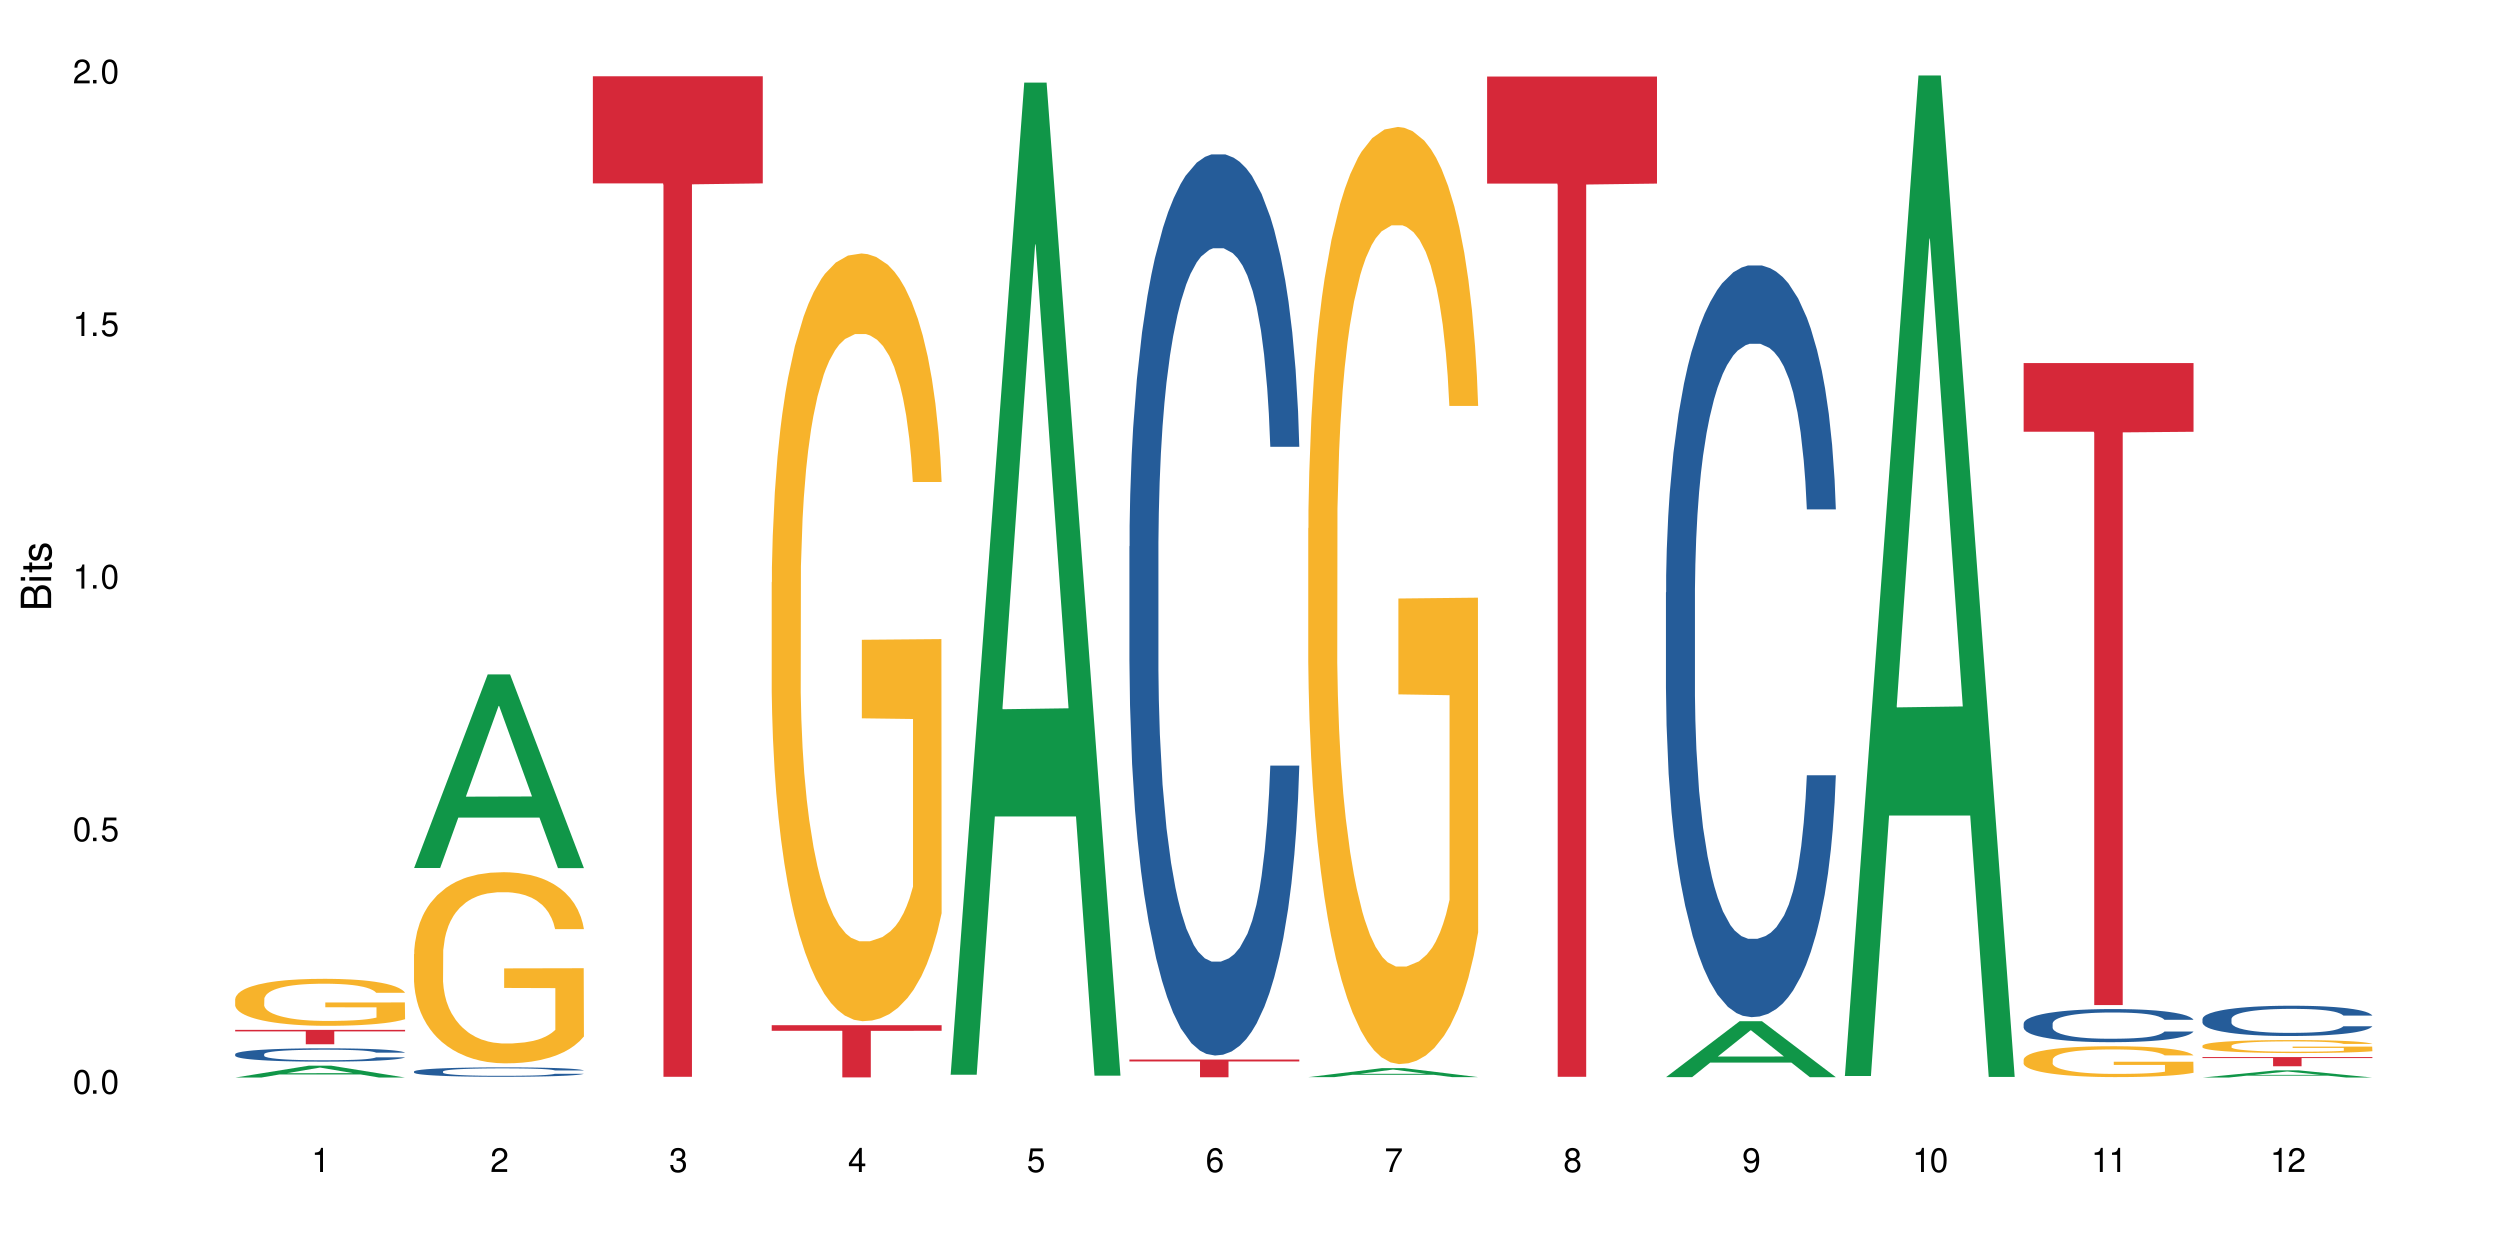 <?xml version="1.0" encoding="UTF-8"?>
<svg xmlns="http://www.w3.org/2000/svg" xmlns:xlink="http://www.w3.org/1999/xlink" width="720" height="360" viewBox="0 0 720 360">
<defs>
<g>
<g id="glyph-0-0">
</g>
<g id="glyph-0-1">
<path d="M 2.641 -6.938 C 2 -6.938 1.422 -6.656 1.078 -6.172 C 0.641 -5.562 0.406 -4.641 0.406 -3.359 C 0.406 -1.016 1.188 0.219 2.641 0.219 C 4.078 0.219 4.859 -1.016 4.859 -3.297 C 4.859 -4.641 4.656 -5.547 4.203 -6.172 C 3.844 -6.656 3.281 -6.938 2.641 -6.938 Z M 2.641 -6.188 C 3.547 -6.188 4 -5.25 4 -3.375 C 4 -1.406 3.562 -0.484 2.625 -0.484 C 1.734 -0.484 1.281 -1.438 1.281 -3.344 C 1.281 -5.25 1.734 -6.188 2.641 -6.188 Z M 2.641 -6.188 "/>
</g>
<g id="glyph-0-2">
<path d="M 1.828 -1 L 0.828 -1 L 0.828 0 L 1.828 0 Z M 1.828 -1 "/>
</g>
<g id="glyph-0-3">
<path d="M 4.562 -6.797 L 1.062 -6.797 L 0.547 -3.094 L 1.328 -3.094 C 1.719 -3.562 2.047 -3.734 2.578 -3.734 C 3.484 -3.734 4.062 -3.109 4.062 -2.094 C 4.062 -1.125 3.484 -0.531 2.578 -0.531 C 1.828 -0.531 1.375 -0.906 1.188 -1.672 L 0.328 -1.672 C 0.453 -1.109 0.547 -0.844 0.75 -0.594 C 1.125 -0.078 1.828 0.219 2.594 0.219 C 3.969 0.219 4.922 -0.781 4.922 -2.219 C 4.922 -3.562 4.031 -4.484 2.719 -4.484 C 2.25 -4.484 1.859 -4.359 1.469 -4.062 L 1.734 -5.969 L 4.562 -5.969 Z M 4.562 -6.797 "/>
</g>
<g id="glyph-0-4">
<path d="M 2.484 -4.938 L 2.484 0 L 3.328 0 L 3.328 -6.938 L 2.766 -6.938 C 2.469 -5.875 2.281 -5.734 0.984 -5.562 L 0.984 -4.938 Z M 2.484 -4.938 "/>
</g>
<g id="glyph-0-5">
<path d="M 4.859 -0.828 L 1.281 -0.828 C 1.359 -1.406 1.672 -1.781 2.5 -2.281 L 3.469 -2.828 C 4.406 -3.344 4.906 -4.062 4.906 -4.906 C 4.906 -5.484 4.672 -6.031 4.266 -6.406 C 3.859 -6.766 3.375 -6.938 2.719 -6.938 C 1.859 -6.938 1.219 -6.625 0.844 -6.031 C 0.609 -5.672 0.5 -5.234 0.484 -4.531 L 1.328 -4.531 C 1.359 -5.016 1.406 -5.281 1.531 -5.516 C 1.75 -5.938 2.188 -6.203 2.703 -6.203 C 3.469 -6.203 4.031 -5.641 4.031 -4.891 C 4.031 -4.344 3.719 -3.859 3.125 -3.516 L 2.234 -3 C 0.812 -2.172 0.406 -1.531 0.328 -0.016 L 4.859 -0.016 Z M 4.859 -0.828 "/>
</g>
<g id="glyph-0-6">
<path d="M 2.125 -3.188 L 2.578 -3.188 C 3.5 -3.188 3.984 -2.766 3.984 -1.922 C 3.984 -1.062 3.469 -0.531 2.594 -0.531 C 1.656 -0.531 1.203 -1 1.156 -2.016 L 0.312 -2.016 C 0.344 -1.453 0.438 -1.094 0.609 -0.781 C 0.953 -0.109 1.625 0.219 2.547 0.219 C 3.953 0.219 4.859 -0.625 4.859 -1.938 C 4.859 -2.828 4.516 -3.297 3.703 -3.594 C 4.344 -3.844 4.656 -4.328 4.656 -5.031 C 4.656 -6.219 3.875 -6.938 2.578 -6.938 C 1.203 -6.938 0.484 -6.172 0.453 -4.703 L 1.297 -4.703 C 1.312 -5.125 1.344 -5.359 1.453 -5.578 C 1.641 -5.969 2.062 -6.203 2.594 -6.203 C 3.344 -6.203 3.797 -5.75 3.797 -5 C 3.797 -4.516 3.609 -4.219 3.25 -4.047 C 3.016 -3.953 2.703 -3.922 2.125 -3.906 Z M 2.125 -3.188 "/>
</g>
<g id="glyph-0-7">
<path d="M 3.141 -1.672 L 3.141 0 L 3.984 0 L 3.984 -1.672 L 4.984 -1.672 L 4.984 -2.438 L 3.984 -2.438 L 3.984 -6.938 L 3.359 -6.938 L 0.266 -2.578 L 0.266 -1.672 Z M 3.141 -2.438 L 1 -2.438 L 3.141 -5.5 Z M 3.141 -2.438 "/>
</g>
<g id="glyph-0-8">
<path d="M 4.781 -5.125 C 4.609 -6.266 3.891 -6.938 2.844 -6.938 C 2.094 -6.938 1.422 -6.578 1.031 -5.953 C 0.594 -5.266 0.406 -4.422 0.406 -3.172 C 0.406 -2 0.578 -1.25 0.984 -0.641 C 1.359 -0.078 1.953 0.219 2.703 0.219 C 3.984 0.219 4.922 -0.75 4.922 -2.094 C 4.922 -3.375 4.062 -4.281 2.844 -4.281 C 2.172 -4.281 1.641 -4.031 1.281 -3.516 C 1.281 -5.234 1.828 -6.188 2.797 -6.188 C 3.391 -6.188 3.797 -5.797 3.938 -5.125 Z M 2.734 -3.531 C 3.547 -3.531 4.062 -2.953 4.062 -2.031 C 4.062 -1.156 3.484 -0.531 2.703 -0.531 C 1.922 -0.531 1.328 -1.188 1.328 -2.078 C 1.328 -2.938 1.906 -3.531 2.734 -3.531 Z M 2.734 -3.531 "/>
</g>
<g id="glyph-0-9">
<path d="M 4.984 -6.797 L 0.438 -6.797 L 0.438 -5.969 L 4.109 -5.969 C 2.5 -3.656 1.828 -2.234 1.328 0 L 2.219 0 C 2.594 -2.172 3.453 -4.047 4.984 -6.094 Z M 4.984 -6.797 "/>
</g>
<g id="glyph-0-10">
<path d="M 3.75 -3.656 C 4.469 -4.094 4.688 -4.438 4.688 -5.078 C 4.688 -6.172 3.844 -6.938 2.641 -6.938 C 1.438 -6.938 0.594 -6.172 0.594 -5.094 C 0.594 -4.438 0.812 -4.094 1.516 -3.656 C 0.734 -3.266 0.359 -2.703 0.359 -1.922 C 0.359 -0.656 1.281 0.219 2.641 0.219 C 3.984 0.219 4.922 -0.656 4.922 -1.922 C 4.922 -2.703 4.531 -3.266 3.75 -3.656 Z M 2.641 -6.188 C 3.359 -6.188 3.812 -5.75 3.812 -5.062 C 3.812 -4.406 3.344 -3.984 2.641 -3.984 C 1.922 -3.984 1.453 -4.406 1.453 -5.078 C 1.453 -5.75 1.922 -6.188 2.641 -6.188 Z M 2.641 -3.266 C 3.484 -3.266 4.062 -2.719 4.062 -1.906 C 4.062 -1.078 3.484 -0.531 2.625 -0.531 C 1.797 -0.531 1.219 -1.094 1.219 -1.906 C 1.219 -2.719 1.781 -3.266 2.641 -3.266 Z M 2.641 -3.266 "/>
</g>
<g id="glyph-0-11">
<path d="M 0.516 -1.578 C 0.672 -0.453 1.406 0.219 2.438 0.219 C 3.188 0.219 3.859 -0.141 4.266 -0.766 C 4.688 -1.453 4.891 -2.297 4.891 -3.547 C 4.891 -4.719 4.703 -5.453 4.312 -6.078 C 3.938 -6.641 3.344 -6.938 2.594 -6.938 C 1.297 -6.938 0.359 -5.969 0.359 -4.625 C 0.359 -3.344 1.234 -2.453 2.453 -2.453 C 3.094 -2.453 3.578 -2.672 4.016 -3.203 C 4 -1.484 3.469 -0.531 2.5 -0.531 C 1.906 -0.531 1.484 -0.906 1.359 -1.578 Z M 2.578 -6.203 C 3.375 -6.203 3.969 -5.531 3.969 -4.641 C 3.969 -3.797 3.391 -3.188 2.547 -3.188 C 1.734 -3.188 1.234 -3.766 1.234 -4.688 C 1.234 -5.562 1.797 -6.203 2.578 -6.203 Z M 2.578 -6.203 "/>
</g>
<g id="glyph-1-0">
</g>
<g id="glyph-1-1">
<path d="M 0 -0.953 L 0 -4.891 C 0 -5.719 -0.234 -6.344 -0.734 -6.797 C -1.188 -7.234 -1.812 -7.469 -2.5 -7.469 C -3.547 -7.469 -4.188 -7 -4.625 -5.875 C -4.984 -6.688 -5.625 -7.094 -6.531 -7.094 C -7.172 -7.094 -7.734 -6.859 -8.141 -6.391 C -8.562 -5.922 -8.75 -5.344 -8.75 -4.5 L -8.75 -0.953 Z M -4.984 -2.062 L -7.766 -2.062 L -7.766 -4.219 C -7.766 -4.844 -7.688 -5.203 -7.453 -5.5 C -7.219 -5.812 -6.859 -5.969 -6.375 -5.969 C -5.891 -5.969 -5.531 -5.812 -5.297 -5.5 C -5.062 -5.203 -4.984 -4.844 -4.984 -4.219 Z M -0.984 -2.062 L -4 -2.062 L -4 -4.781 C -4 -5.766 -3.438 -6.359 -2.484 -6.359 C -1.547 -6.359 -0.984 -5.766 -0.984 -4.781 Z M -0.984 -2.062 "/>
</g>
<g id="glyph-1-2">
<path d="M -6.281 -1.797 L -6.281 -0.797 L 0 -0.797 L 0 -1.797 Z M -8.75 -1.797 L -8.75 -0.797 L -7.484 -0.797 L -7.484 -1.797 Z M -8.75 -1.797 "/>
</g>
<g id="glyph-1-3">
<path d="M -6.281 -3.047 L -6.281 -2.016 L -8.016 -2.016 L -8.016 -1.016 L -6.281 -1.016 L -6.281 -0.172 L -5.469 -0.172 L -5.469 -1.016 L -0.719 -1.016 C -0.078 -1.016 0.281 -1.453 0.281 -2.234 C 0.281 -2.5 0.25 -2.719 0.188 -3.047 L -0.641 -3.047 C -0.609 -2.906 -0.594 -2.766 -0.594 -2.562 C -0.594 -2.141 -0.719 -2.016 -1.156 -2.016 L -5.469 -2.016 L -5.469 -3.047 Z M -6.281 -3.047 "/>
</g>
<g id="glyph-1-4">
<path d="M -4.531 -5.25 C -5.766 -5.25 -6.469 -4.422 -6.469 -2.969 C -6.469 -1.516 -5.719 -0.562 -4.547 -0.562 C -3.562 -0.562 -3.094 -1.062 -2.734 -2.562 L -2.516 -3.484 C -2.344 -4.188 -2.094 -4.469 -1.641 -4.469 C -1.047 -4.469 -0.641 -3.875 -0.641 -3 C -0.641 -2.453 -0.797 -2 -1.062 -1.75 C -1.25 -1.594 -1.422 -1.531 -1.875 -1.469 L -1.875 -0.406 C -0.422 -0.453 0.281 -1.266 0.281 -2.922 C 0.281 -4.5 -0.5 -5.516 -1.719 -5.516 C -2.656 -5.516 -3.172 -4.984 -3.469 -3.734 L -3.703 -2.766 C -3.891 -1.953 -4.156 -1.609 -4.594 -1.609 C -5.188 -1.609 -5.547 -2.125 -5.547 -2.938 C -5.547 -3.75 -5.203 -4.172 -4.531 -4.203 Z M -4.531 -5.25 "/>
</g>
</g>
</defs>
<rect x="-72" y="-36" width="864" height="432" fill="rgb(100%, 100%, 100%)" fill-opacity="1"/>
<path fill-rule="nonzero" fill="rgb(6.275%, 58.824%, 28.235%)" fill-opacity="1" d="M 67.73 310.336 L 67.785 310.332 L 88.957 306.914 L 95.387 306.914 L 116.664 310.336 L 109.188 310.336 L 103.855 309.445 L 80.488 309.445 L 75.258 310.336 L 67.73 310.336 L 82.734 309.074 L 101.711 309.07 L 92.25 307.473 L 92.145 307.469 L 92.039 307.48 L 82.684 309.07 L 82.734 309.074 Z M 67.73 310.336 "/>
<path fill-rule="nonzero" fill="rgb(14.51%, 36.078%, 60%)" fill-opacity="1" d="M 67.73 303.586 L 67.789 303.582 L 67.789 303.496 L 67.969 303.363 L 68.387 303.195 L 68.805 303.078 L 69.879 302.871 L 71.371 302.672 L 72.922 302.516 L 74.055 302.426 L 75.07 302.355 L 77.398 302.227 L 78.891 302.156 L 80.5 302.098 L 82.469 302.039 L 83.902 302.004 L 87.125 301.949 L 89.512 301.922 L 91.363 301.914 L 95.359 301.914 L 97.746 301.926 L 99.477 301.945 L 101.387 301.973 L 102.996 302.004 L 105.801 302.082 L 108.309 302.18 L 109.441 302.234 L 111.234 302.344 L 112.605 302.449 L 113.559 302.539 L 114.633 302.672 L 115.59 302.828 L 116.305 303.008 L 116.664 303.16 L 108.309 303.16 L 107.891 303.02 L 107.414 302.91 L 106.52 302.766 L 105.625 302.664 L 104.371 302.562 L 103.238 302.496 L 101.684 302.43 L 100.312 302.387 L 98.879 302.355 L 97.508 302.332 L 94.883 302.312 L 91.84 302.312 L 90.707 302.32 L 88.379 302.348 L 87.125 302.371 L 85.336 302.422 L 84.082 302.469 L 82.59 302.539 L 81.574 302.598 L 80.32 302.688 L 79.426 302.77 L 78.414 302.887 L 77.816 302.973 L 77.277 303.07 L 76.801 303.188 L 76.441 303.309 L 76.203 303.441 L 76.086 303.566 L 76.086 304.109 L 76.203 304.238 L 76.504 304.387 L 77.277 304.598 L 78.414 304.785 L 79.727 304.934 L 80.977 305.039 L 81.695 305.086 L 82.648 305.145 L 84.141 305.215 L 86.289 305.285 L 87.543 305.312 L 89.453 305.34 L 91.422 305.355 L 94.047 305.355 L 96.375 305.34 L 97.926 305.324 L 99.535 305.293 L 101.746 305.234 L 103.117 305.18 L 104.312 305.113 L 105.207 305.047 L 105.801 304.988 L 106.699 304.879 L 107.414 304.762 L 107.949 304.637 L 108.309 304.52 L 116.664 304.52 L 116.305 304.66 L 115.77 304.797 L 115.23 304.898 L 114.395 305.02 L 113.441 305.129 L 112.066 305.254 L 110.934 305.332 L 109.441 305.422 L 108.07 305.488 L 106.578 305.547 L 104.371 305.617 L 102.938 305.652 L 101.387 305.684 L 99.535 305.711 L 97.211 305.738 L 94.703 305.75 L 92.375 305.754 L 89.871 305.746 L 88.02 305.734 L 85.574 305.703 L 82.531 305.641 L 80.32 305.574 L 78.59 305.504 L 77.102 305.434 L 75.43 305.34 L 73.281 305.188 L 71.969 305.066 L 71.074 304.969 L 70.059 304.832 L 69.344 304.707 L 68.508 304.512 L 67.91 304.262 L 67.73 304.07 Z M 67.73 303.586 "/>
<path fill-rule="nonzero" fill="rgb(96.863%, 70.196%, 16.863%)" fill-opacity="1" d="M 67.73 287.699 L 67.789 287.688 L 67.789 287.438 L 68.031 286.883 L 68.625 286.117 L 69.402 285.484 L 70.238 284.992 L 70.773 284.73 L 71.668 284.359 L 72.445 284.09 L 74.414 283.531 L 76.922 283.012 L 78.293 282.789 L 79.844 282.578 L 82.051 282.344 L 83.066 282.258 L 86.172 282.062 L 89.691 281.938 L 93.57 281.898 L 95.359 281.914 L 97.805 281.961 L 101.148 282.098 L 103.059 282.223 L 104.551 282.344 L 106.102 282.504 L 108.012 282.754 L 109.801 283.051 L 111.234 283.348 L 112.664 283.719 L 113.859 284.113 L 114.871 284.547 L 115.77 285.066 L 116.305 285.496 L 116.664 285.93 L 108.367 285.93 L 107.891 285.496 L 107.355 285.164 L 106.461 284.754 L 105.562 284.457 L 104.668 284.223 L 102.996 283.902 L 101.566 283.703 L 99.777 283.531 L 98.047 283.422 L 96.074 283.348 L 94.883 283.32 L 91.719 283.32 L 88.855 283.406 L 87.184 283.508 L 85.992 283.605 L 84.32 283.793 L 83.305 283.941 L 82.707 284.039 L 80.918 284.422 L 79.727 284.77 L 79.07 285.004 L 78.234 285.375 L 77.637 285.707 L 76.98 286.203 L 76.621 286.574 L 76.145 287.414 L 76.086 289.641 L 76.266 290.109 L 76.621 290.617 L 77.102 291.062 L 77.816 291.531 L 78.531 291.891 L 79.785 292.371 L 80.859 292.691 L 81.695 292.902 L 83.305 293.238 L 83.961 293.348 L 85.512 293.57 L 87.125 293.742 L 89.094 293.891 L 90.586 293.965 L 92.973 294.027 L 96.016 294.027 L 99.598 293.953 L 101.863 293.855 L 103.414 293.754 L 104.43 293.668 L 105.684 293.535 L 106.578 293.41 L 107.414 293.273 L 108.43 293.062 L 108.43 290.109 L 93.688 290.098 L 93.688 288.711 L 116.602 288.699 L 116.664 293.535 L 115.41 293.867 L 113.859 294.188 L 112.367 294.438 L 110.816 294.645 L 108.605 294.879 L 106.816 295.027 L 104.07 295.203 L 101.566 295.312 L 98.941 295.387 L 96.613 295.426 L 93.867 295.438 L 91.422 295.414 L 88.797 295.34 L 86.707 295.238 L 84.797 295.117 L 82.887 294.953 L 80.5 294.695 L 78.949 294.484 L 77.34 294.227 L 75.727 293.918 L 74.297 293.582 L 73.34 293.324 L 72.387 293.027 L 71.371 292.656 L 70.418 292.234 L 69.699 291.852 L 69.043 291.418 L 68.566 291.012 L 68.09 290.453 L 67.852 290.012 L 67.73 289.625 Z M 67.73 287.699 "/>
<path fill-rule="nonzero" fill="rgb(83.922%, 15.686%, 22.353%)" fill-opacity="1" d="M 67.73 296.598 L 116.664 296.598 L 116.664 297.043 L 96.27 297.047 L 96.27 300.754 L 88.066 300.754 L 88.066 297.051 L 87.945 297.043 L 67.73 297.043 Z M 67.73 296.598 "/>
<path fill-rule="nonzero" fill="rgb(6.275%, 58.824%, 28.235%)" fill-opacity="1" d="M 119.238 249.98 L 119.289 249.93 L 140.465 194.219 L 146.895 194.219 L 168.172 250.031 L 160.695 250.031 L 155.363 235.465 L 131.996 235.465 L 126.766 249.98 L 119.238 249.98 L 134.242 229.438 L 153.219 229.383 L 143.758 203.336 L 143.652 203.285 L 143.547 203.441 L 134.191 229.383 L 134.242 229.438 Z M 119.238 249.98 "/>
<path fill-rule="nonzero" fill="rgb(14.51%, 36.078%, 60%)" fill-opacity="1" d="M 119.238 308.586 L 119.297 308.582 L 119.297 308.523 L 119.477 308.43 L 119.895 308.312 L 120.312 308.23 L 121.387 308.082 L 122.879 307.941 L 124.43 307.832 L 125.562 307.766 L 126.578 307.719 L 128.906 307.625 L 130.398 307.578 L 132.008 307.535 L 133.977 307.496 L 135.41 307.469 L 138.633 307.43 L 141.02 307.414 L 142.871 307.406 L 146.867 307.406 L 149.254 307.414 L 150.984 307.426 L 152.895 307.449 L 154.504 307.469 L 157.309 307.523 L 159.816 307.594 L 160.949 307.633 L 162.742 307.711 L 164.113 307.785 L 165.066 307.848 L 166.141 307.941 L 167.098 308.051 L 167.812 308.18 L 168.172 308.285 L 159.816 308.285 L 159.398 308.188 L 158.922 308.109 L 158.027 308.008 L 157.133 307.938 L 155.879 307.863 L 154.746 307.816 L 153.191 307.77 L 151.82 307.738 L 150.387 307.719 L 149.016 307.703 L 146.391 307.688 L 143.348 307.688 L 142.211 307.691 L 139.887 307.711 L 138.633 307.73 L 136.844 307.766 L 135.59 307.797 L 134.098 307.848 L 133.082 307.891 L 131.828 307.953 L 130.934 308.012 L 129.922 308.094 L 129.324 308.156 L 128.785 308.223 L 128.309 308.305 L 127.949 308.395 L 127.711 308.484 L 127.594 308.574 L 127.594 308.957 L 127.711 309.047 L 128.012 309.152 L 128.785 309.305 L 129.922 309.434 L 131.234 309.539 L 132.484 309.613 L 133.203 309.648 L 134.156 309.688 L 135.648 309.738 L 137.797 309.785 L 139.051 309.809 L 140.961 309.828 L 142.93 309.836 L 145.555 309.836 L 147.883 309.828 L 149.434 309.812 L 151.043 309.793 L 153.254 309.754 L 154.625 309.711 L 155.816 309.664 L 156.715 309.617 L 157.309 309.578 L 158.207 309.5 L 158.922 309.418 L 159.457 309.332 L 159.816 309.246 L 168.172 309.246 L 167.812 309.344 L 167.277 309.441 L 166.738 309.516 L 165.902 309.602 L 164.949 309.676 L 163.574 309.766 L 162.441 309.82 L 160.949 309.883 L 159.578 309.93 L 158.086 309.973 L 155.879 310.023 L 154.445 310.047 L 152.895 310.07 L 151.043 310.09 L 148.719 310.105 L 146.211 310.117 L 143.883 310.121 L 141.379 310.113 L 139.527 310.105 L 137.082 310.082 L 134.039 310.039 L 131.828 309.992 L 130.098 309.941 L 128.605 309.895 L 126.938 309.828 L 124.789 309.719 L 123.477 309.633 L 122.582 309.562 L 121.566 309.465 L 120.852 309.379 L 120.016 309.242 L 119.418 309.066 L 119.238 308.93 Z M 119.238 308.586 "/>
<path fill-rule="nonzero" fill="rgb(96.863%, 70.196%, 16.863%)" fill-opacity="1" d="M 119.238 274.773 L 119.297 274.723 L 119.297 273.715 L 119.535 271.453 L 120.133 268.336 L 120.91 265.773 L 121.746 263.762 L 122.281 262.707 L 123.176 261.195 L 123.953 260.09 L 125.922 257.828 L 128.43 255.715 L 129.801 254.812 L 131.352 253.957 L 133.559 253 L 134.574 252.648 L 137.676 251.844 L 141.199 251.344 L 145.078 251.191 L 146.867 251.242 L 149.312 251.441 L 152.656 251.996 L 154.566 252.5 L 156.059 253 L 157.609 253.656 L 159.52 254.66 L 161.309 255.867 L 162.742 257.074 L 164.172 258.582 L 165.367 260.191 L 166.379 261.953 L 167.277 264.062 L 167.812 265.824 L 168.172 267.582 L 159.875 267.582 L 159.398 265.824 L 158.863 264.465 L 157.965 262.805 L 157.07 261.598 L 156.176 260.645 L 154.504 259.336 L 153.074 258.531 L 151.281 257.828 L 149.551 257.375 L 147.582 257.074 L 146.391 256.973 L 143.227 256.973 L 140.363 257.324 L 138.691 257.727 L 137.5 258.129 L 135.828 258.883 L 134.812 259.488 L 134.215 259.891 L 132.426 261.449 L 131.234 262.855 L 130.578 263.812 L 129.742 265.32 L 129.145 266.676 L 128.488 268.688 L 128.129 270.195 L 127.652 273.617 L 127.594 282.664 L 127.773 284.578 L 128.129 286.637 L 128.605 288.449 L 129.324 290.359 L 130.039 291.816 L 131.293 293.777 L 132.367 295.086 L 133.203 295.938 L 134.812 297.297 L 135.469 297.75 L 137.02 298.652 L 138.633 299.359 L 140.602 299.961 L 142.094 300.262 L 144.48 300.516 L 147.523 300.516 L 151.105 300.211 L 153.371 299.812 L 154.922 299.41 L 155.938 299.055 L 157.191 298.504 L 158.086 298 L 158.922 297.449 L 159.938 296.594 L 159.938 284.578 L 145.195 284.527 L 145.195 278.895 L 168.109 278.844 L 168.172 298.504 L 166.918 299.859 L 165.367 301.168 L 163.875 302.172 L 162.324 303.027 L 160.113 303.984 L 158.324 304.586 L 155.578 305.289 L 153.074 305.742 L 150.449 306.047 L 148.121 306.195 L 145.375 306.246 L 142.93 306.145 L 140.305 305.844 L 138.215 305.441 L 136.305 304.938 L 134.395 304.285 L 132.008 303.23 L 130.457 302.375 L 128.848 301.32 L 127.234 300.062 L 125.801 298.703 L 124.848 297.648 L 123.895 296.441 L 122.879 294.934 L 121.926 293.223 L 121.207 291.664 L 120.551 289.906 L 120.074 288.246 L 119.598 285.984 L 119.359 284.176 L 119.238 282.617 Z M 119.238 274.773 "/>
<path fill-rule="nonzero" fill="rgb(83.922%, 15.686%, 22.353%)" fill-opacity="1" d="M 170.746 21.973 L 219.68 21.973 L 219.68 52.816 L 199.285 53.086 L 199.285 310.113 L 191.078 310.113 L 191.078 53.355 L 190.961 52.816 L 170.746 52.816 Z M 170.746 21.973 "/>
<path fill-rule="nonzero" fill="rgb(96.863%, 70.196%, 16.863%)" fill-opacity="1" d="M 222.254 167.699 L 222.312 167.496 L 222.312 163.461 L 222.551 154.371 L 223.148 141.852 L 223.926 131.555 L 224.762 123.477 L 225.297 119.238 L 226.191 113.18 L 226.969 108.738 L 228.938 99.648 L 231.445 91.168 L 232.816 87.535 L 234.367 84.102 L 236.574 80.266 L 237.59 78.852 L 240.691 75.621 L 244.215 73.602 L 248.094 72.996 L 249.883 73.199 L 252.328 74.004 L 255.672 76.227 L 257.582 78.246 L 259.07 80.266 L 260.625 82.891 L 262.535 86.93 L 264.324 91.773 L 265.754 96.621 L 267.188 102.68 L 268.383 109.141 L 269.395 116.207 L 270.289 124.688 L 270.828 131.758 L 271.188 138.824 L 262.891 138.824 L 262.414 131.758 L 261.875 126.305 L 260.98 119.641 L 260.086 114.793 L 259.191 110.957 L 257.52 105.707 L 256.09 102.477 L 254.297 99.648 L 252.566 97.832 L 250.598 96.621 L 249.406 96.219 L 246.242 96.219 L 243.379 97.629 L 241.707 99.246 L 240.516 100.863 L 238.844 103.891 L 237.828 106.312 L 237.23 107.93 L 235.441 114.188 L 234.25 119.844 L 233.59 123.68 L 232.758 129.738 L 232.16 135.188 L 231.504 143.266 L 231.145 149.324 L 230.668 163.055 L 230.609 199.402 L 230.785 207.074 L 231.145 215.355 L 231.621 222.625 L 232.34 230.297 L 233.055 236.152 L 234.309 244.027 L 235.383 249.277 L 236.219 252.711 L 237.828 258.164 L 238.484 259.98 L 240.035 263.613 L 241.648 266.441 L 243.617 268.867 L 245.109 270.078 L 247.496 271.086 L 250.539 271.086 L 254.121 269.875 L 256.387 268.258 L 257.938 266.645 L 258.953 265.23 L 260.207 263.008 L 261.102 260.988 L 261.938 258.77 L 262.949 255.336 L 262.949 207.074 L 248.211 206.875 L 248.211 184.258 L 271.125 184.055 L 271.188 263.008 L 269.934 268.461 L 268.383 273.711 L 266.891 277.75 L 265.34 281.184 L 263.129 285.02 L 261.34 287.441 L 258.594 290.27 L 256.09 292.086 L 253.465 293.297 L 251.137 293.906 L 248.391 294.105 L 245.945 293.703 L 243.32 292.492 L 241.23 290.875 L 239.32 288.855 L 237.41 286.23 L 235.023 281.992 L 233.473 278.559 L 231.859 274.316 L 230.25 269.27 L 228.816 263.816 L 227.863 259.578 L 226.91 254.73 L 225.895 248.672 L 224.938 241.809 L 224.223 235.547 L 223.566 228.48 L 223.09 221.816 L 222.613 212.73 L 222.375 205.461 L 222.254 199.199 Z M 222.254 167.699 "/>
<path fill-rule="nonzero" fill="rgb(83.922%, 15.686%, 22.353%)" fill-opacity="1" d="M 222.254 295.266 L 271.188 295.266 L 271.188 296.875 L 250.793 296.887 L 250.793 310.293 L 242.586 310.293 L 242.586 296.902 L 242.469 296.875 L 222.254 296.875 Z M 222.254 295.266 "/>
<path fill-rule="nonzero" fill="rgb(6.275%, 58.824%, 28.235%)" fill-opacity="1" d="M 273.762 309.527 L 273.812 309.258 L 294.984 23.789 L 301.418 23.789 L 322.695 309.797 L 315.219 309.797 L 309.887 235.141 L 286.516 235.141 L 281.289 309.527 L 273.762 309.527 L 288.766 204.258 L 307.742 203.988 L 298.281 70.52 L 298.176 70.25 L 298.07 71.055 L 288.711 203.988 L 288.766 204.258 Z M 273.762 309.527 "/>
<path fill-rule="nonzero" fill="rgb(14.51%, 36.078%, 60%)" fill-opacity="1" d="M 325.27 157.383 L 325.328 157.145 L 325.328 151.453 L 325.508 142.438 L 325.926 131.051 L 326.344 123.223 L 327.418 109.223 L 328.91 95.703 L 330.461 85.266 L 331.594 79.098 L 332.609 74.352 L 334.938 65.574 L 336.43 61.066 L 338.039 57.035 L 340.008 53 L 341.441 50.629 L 344.664 46.832 L 347.051 45.172 L 348.898 44.461 L 352.898 44.461 L 355.285 45.41 L 357.016 46.594 L 358.926 48.492 L 360.535 50.629 L 363.34 55.848 L 365.848 62.488 L 366.98 66.285 L 368.77 73.641 L 370.145 80.758 L 371.098 86.926 L 372.172 95.703 L 373.129 106.379 L 373.844 118.477 L 374.199 128.676 L 365.848 128.676 L 365.43 119.188 L 364.953 111.836 L 364.055 102.109 L 363.16 95.227 L 361.91 88.348 L 360.773 83.84 L 359.223 79.332 L 357.852 76.488 L 356.418 74.352 L 355.047 72.93 L 352.422 71.504 L 349.379 71.504 L 348.242 71.98 L 345.914 73.879 L 344.664 75.539 L 342.871 78.859 L 341.621 81.941 L 340.129 86.688 L 339.113 90.719 L 337.859 96.887 L 336.965 102.344 L 335.949 110.172 L 335.355 116.105 L 334.816 122.746 L 334.34 130.574 L 333.98 138.879 L 333.742 147.656 L 333.625 156.195 L 333.625 192.969 L 333.742 201.508 L 334.039 211.473 L 334.816 225.941 L 335.949 238.516 L 337.262 248.48 L 338.516 255.598 L 339.234 258.918 L 340.188 262.715 L 341.68 267.457 L 343.828 272.203 L 345.082 274.102 L 346.988 276 L 348.961 276.949 L 351.586 276.949 L 353.914 276 L 355.465 274.812 L 357.074 272.914 L 359.281 268.883 L 360.656 265.086 L 361.848 260.578 L 362.742 256.07 L 363.34 252.273 L 364.234 244.922 L 364.953 236.855 L 365.488 228.551 L 365.848 220.484 L 374.199 220.484 L 373.844 229.977 L 373.305 239.227 L 372.77 246.105 L 371.934 254.41 L 370.98 261.766 L 369.605 270.066 L 368.473 275.523 L 366.98 281.453 L 365.609 285.961 L 364.117 289.996 L 361.91 294.738 L 360.477 297.113 L 358.926 299.246 L 357.074 301.145 L 354.746 302.805 L 352.242 303.754 L 349.914 303.992 L 347.406 303.516 L 345.559 302.566 L 343.109 300.434 L 340.066 296.164 L 337.859 291.656 L 336.129 287.148 L 334.637 282.402 L 332.965 276 L 330.82 265.559 L 329.504 257.496 L 328.609 250.852 L 327.598 241.602 L 326.879 233.297 L 326.043 220.012 L 325.449 203.168 L 325.27 190.121 Z M 325.27 157.383 "/>
<path fill-rule="nonzero" fill="rgb(83.922%, 15.686%, 22.353%)" fill-opacity="1" d="M 325.27 305.152 L 374.199 305.152 L 374.199 305.699 L 353.809 305.703 L 353.809 310.262 L 345.602 310.262 L 345.602 305.707 L 345.484 305.699 L 325.27 305.699 Z M 325.27 305.152 "/>
<path fill-rule="nonzero" fill="rgb(6.275%, 58.824%, 28.235%)" fill-opacity="1" d="M 376.777 310.211 L 376.828 310.211 L 398 307.621 L 404.43 307.621 L 425.707 310.215 L 418.234 310.215 L 412.902 309.539 L 389.531 309.539 L 384.305 310.211 L 376.777 310.211 L 391.781 309.258 L 410.758 309.254 L 401.293 308.043 L 401.191 308.043 L 401.086 308.047 L 391.727 309.254 L 391.781 309.258 Z M 376.777 310.211 "/>
<path fill-rule="nonzero" fill="rgb(96.863%, 70.196%, 16.863%)" fill-opacity="1" d="M 376.777 152.16 L 376.836 151.91 L 376.836 146.98 L 377.074 135.891 L 377.672 120.609 L 378.449 108.035 L 379.281 98.176 L 379.82 93 L 380.715 85.605 L 381.492 80.184 L 383.461 69.09 L 385.965 58.738 L 387.34 54.301 L 388.891 50.113 L 391.098 45.43 L 392.113 43.703 L 395.215 39.758 L 398.734 37.293 L 402.613 36.555 L 404.406 36.801 L 406.852 37.789 L 410.195 40.5 L 412.102 42.965 L 413.594 45.43 L 415.148 48.633 L 417.055 53.562 L 418.848 59.477 L 420.277 65.395 L 421.711 72.789 L 422.902 80.676 L 423.918 89.305 L 424.812 99.656 L 425.352 108.285 L 425.707 116.91 L 417.414 116.91 L 416.938 108.285 L 416.398 101.629 L 415.504 93.492 L 414.609 87.578 L 413.715 82.895 L 412.043 76.484 L 410.609 72.543 L 408.82 69.09 L 407.09 66.875 L 405.121 65.395 L 403.93 64.902 L 400.766 64.902 L 397.902 66.625 L 396.23 68.598 L 395.035 70.57 L 393.367 74.27 L 392.352 77.227 L 391.754 79.199 L 389.965 86.84 L 388.77 93.742 L 388.113 98.422 L 387.277 105.82 L 386.684 112.473 L 386.027 122.332 L 385.668 129.727 L 385.191 146.488 L 385.129 190.855 L 385.309 200.223 L 385.668 210.328 L 386.145 219.203 L 386.859 228.57 L 387.578 235.719 L 388.832 245.332 L 389.906 251.738 L 390.738 255.93 L 392.352 262.586 L 393.008 264.805 L 394.559 269.242 L 396.172 272.691 L 398.141 275.648 L 399.633 277.129 L 402.02 278.359 L 405.062 278.359 L 408.641 276.883 L 410.91 274.91 L 412.461 272.938 L 413.477 271.211 L 414.73 268.5 L 415.625 266.035 L 416.461 263.324 L 417.473 259.133 L 417.473 200.223 L 402.734 199.977 L 402.734 172.371 L 425.648 172.125 L 425.707 268.5 L 424.457 275.156 L 422.902 281.566 L 421.414 286.496 L 419.859 290.684 L 417.652 295.367 L 415.863 298.328 L 413.117 301.777 L 410.609 303.996 L 407.984 305.477 L 405.66 306.215 L 402.914 306.461 L 400.469 305.969 L 397.84 304.488 L 395.754 302.516 L 393.844 300.051 L 391.934 296.848 L 389.547 291.672 L 387.996 287.48 L 386.383 282.305 L 384.773 276.141 L 383.34 269.488 L 382.387 264.312 L 381.43 258.395 L 380.418 251 L 379.461 242.621 L 378.746 234.98 L 378.09 226.352 L 377.613 218.219 L 377.133 207.125 L 376.895 198.25 L 376.777 190.609 Z M 376.777 152.16 "/>
<path fill-rule="nonzero" fill="rgb(83.922%, 15.686%, 22.353%)" fill-opacity="1" d="M 428.285 22.039 L 477.215 22.039 L 477.215 52.875 L 456.824 53.145 L 456.824 310.113 L 448.617 310.113 L 448.617 53.414 L 448.5 52.875 L 428.285 52.875 Z M 428.285 22.039 "/>
<path fill-rule="nonzero" fill="rgb(6.275%, 58.824%, 28.235%)" fill-opacity="1" d="M 479.793 310.223 L 479.844 310.207 L 501.016 294.105 L 507.445 294.105 L 528.723 310.238 L 521.25 310.238 L 515.914 306.027 L 492.547 306.027 L 487.32 310.223 L 479.793 310.223 L 494.797 304.285 L 513.773 304.27 L 504.309 296.738 L 504.207 296.727 L 504.102 296.77 L 494.742 304.27 L 494.797 304.285 Z M 479.793 310.223 "/>
<path fill-rule="nonzero" fill="rgb(14.51%, 36.078%, 60%)" fill-opacity="1" d="M 479.793 170.645 L 479.852 170.449 L 479.852 165.699 L 480.031 158.18 L 480.449 148.68 L 480.867 142.148 L 481.941 130.473 L 483.434 119.191 L 484.984 110.484 L 486.117 105.34 L 487.133 101.383 L 489.457 94.059 L 490.949 90.301 L 492.562 86.938 L 494.531 83.57 L 495.965 81.594 L 499.184 78.426 L 501.574 77.043 L 503.422 76.449 L 507.422 76.449 L 509.809 77.238 L 511.539 78.227 L 513.449 79.812 L 515.059 81.594 L 517.863 85.945 L 520.371 91.488 L 521.504 94.652 L 523.293 100.789 L 524.668 106.727 L 525.621 111.871 L 526.695 119.191 L 527.648 128.098 L 528.367 138.191 L 528.723 146.699 L 520.371 146.699 L 519.953 138.785 L 519.473 132.648 L 518.578 124.535 L 517.684 118.797 L 516.43 113.059 L 515.297 109.297 L 513.746 105.539 L 512.375 103.164 L 510.941 101.383 L 509.57 100.195 L 506.941 99.008 L 503.898 99.008 L 502.766 99.402 L 500.438 100.988 L 499.184 102.371 L 497.395 105.141 L 496.141 107.715 L 494.648 111.672 L 493.637 115.035 L 492.383 120.184 L 491.488 124.734 L 490.473 131.266 L 489.875 136.211 L 489.34 141.754 L 488.863 148.285 L 488.504 155.211 L 488.266 162.531 L 488.145 169.656 L 488.145 200.328 L 488.266 207.453 L 488.562 215.766 L 489.34 227.836 L 490.473 238.324 L 491.785 246.637 L 493.039 252.574 L 493.754 255.344 L 494.711 258.512 L 496.203 262.469 L 498.352 266.426 L 499.602 268.012 L 501.512 269.594 L 503.48 270.383 L 506.109 270.383 L 508.434 269.594 L 509.988 268.605 L 511.598 267.02 L 513.805 263.656 L 515.18 260.488 L 516.371 256.73 L 517.266 252.969 L 517.863 249.805 L 518.758 243.668 L 519.473 236.941 L 520.012 230.016 L 520.371 223.285 L 528.723 223.285 L 528.367 231.203 L 527.828 238.918 L 527.293 244.66 L 526.457 251.586 L 525.5 257.719 L 524.129 264.645 L 522.996 269.199 L 521.504 274.145 L 520.133 277.906 L 518.641 281.27 L 516.43 285.227 L 515 287.207 L 513.449 288.988 L 511.598 290.57 L 509.27 291.957 L 506.766 292.746 L 504.438 292.945 L 501.93 292.551 L 500.082 291.758 L 497.633 289.977 L 494.59 286.414 L 492.383 282.652 L 490.652 278.895 L 489.16 274.938 L 487.488 269.594 L 485.34 260.887 L 484.027 254.156 L 483.133 248.617 L 482.117 240.898 L 481.402 233.973 L 480.566 222.891 L 479.969 208.84 L 479.793 197.953 Z M 479.793 170.645 "/>
<path fill-rule="nonzero" fill="rgb(6.275%, 58.824%, 28.235%)" fill-opacity="1" d="M 531.301 309.887 L 531.352 309.617 L 552.523 21.73 L 558.953 21.73 L 580.23 310.16 L 572.754 310.16 L 567.422 234.871 L 544.055 234.871 L 538.828 309.887 L 531.301 309.887 L 546.305 203.727 L 565.281 203.453 L 555.816 68.855 L 555.715 68.582 L 555.609 69.395 L 546.25 203.453 L 546.305 203.727 Z M 531.301 309.887 "/>
<path fill-rule="nonzero" fill="rgb(14.51%, 36.078%, 60%)" fill-opacity="1" d="M 582.809 294.762 L 582.867 294.754 L 582.867 294.547 L 583.047 294.215 L 583.465 293.797 L 583.883 293.508 L 584.957 292.992 L 586.445 292.496 L 588 292.113 L 589.133 291.887 L 590.148 291.711 L 592.473 291.391 L 593.965 291.223 L 595.578 291.074 L 597.547 290.926 L 598.977 290.84 L 602.199 290.699 L 604.586 290.641 L 606.438 290.613 L 610.438 290.613 L 612.824 290.648 L 614.555 290.691 L 616.461 290.762 L 618.074 290.84 L 620.879 291.031 L 623.383 291.277 L 624.52 291.414 L 626.309 291.688 L 627.68 291.949 L 628.637 292.176 L 629.711 292.496 L 630.664 292.891 L 631.383 293.332 L 631.738 293.707 L 623.383 293.707 L 622.969 293.359 L 622.488 293.09 L 621.594 292.73 L 620.699 292.48 L 619.445 292.227 L 618.312 292.062 L 616.762 291.895 L 615.387 291.789 L 613.957 291.711 L 612.582 291.66 L 609.957 291.605 L 606.914 291.605 L 605.781 291.625 L 603.453 291.695 L 602.199 291.754 L 600.41 291.879 L 599.156 291.992 L 597.664 292.164 L 596.652 292.312 L 595.398 292.539 L 594.504 292.742 L 593.488 293.027 L 592.891 293.246 L 592.355 293.492 L 591.879 293.777 L 591.52 294.082 L 591.281 294.406 L 591.16 294.719 L 591.16 296.07 L 591.281 296.387 L 591.578 296.75 L 592.355 297.281 L 593.488 297.746 L 594.801 298.109 L 596.055 298.371 L 596.77 298.496 L 597.727 298.633 L 599.219 298.809 L 601.367 298.984 L 602.617 299.051 L 604.527 299.121 L 606.496 299.156 L 609.121 299.156 L 611.449 299.121 L 613 299.078 L 614.613 299.008 L 616.82 298.859 L 618.191 298.723 L 619.387 298.555 L 620.281 298.391 L 620.879 298.25 L 621.773 297.98 L 622.488 297.684 L 623.027 297.379 L 623.383 297.082 L 631.738 297.082 L 631.383 297.43 L 630.844 297.77 L 630.309 298.023 L 629.473 298.328 L 628.516 298.598 L 627.145 298.906 L 626.012 299.105 L 624.52 299.324 L 623.145 299.488 L 621.652 299.637 L 619.445 299.812 L 618.016 299.898 L 616.461 299.977 L 614.613 300.047 L 612.285 300.109 L 609.777 300.141 L 607.453 300.152 L 604.945 300.133 L 603.098 300.098 L 600.648 300.02 L 597.605 299.863 L 595.398 299.699 L 593.668 299.531 L 592.176 299.359 L 590.504 299.121 L 588.355 298.738 L 587.043 298.441 L 586.148 298.199 L 585.133 297.859 L 584.418 297.555 L 583.582 297.066 L 582.984 296.445 L 582.809 295.965 Z M 582.809 294.762 "/>
<path fill-rule="nonzero" fill="rgb(96.863%, 70.196%, 16.863%)" fill-opacity="1" d="M 582.809 305.121 L 582.867 305.113 L 582.867 304.949 L 583.105 304.586 L 583.703 304.082 L 584.477 303.668 L 585.312 303.34 L 585.852 303.172 L 586.746 302.926 L 587.52 302.75 L 589.492 302.383 L 591.996 302.043 L 593.367 301.895 L 594.922 301.758 L 597.129 301.602 L 598.145 301.547 L 601.246 301.414 L 604.766 301.336 L 608.645 301.309 L 610.438 301.32 L 612.883 301.352 L 616.223 301.441 L 618.133 301.523 L 619.625 301.602 L 621.176 301.707 L 623.086 301.871 L 624.875 302.066 L 626.309 302.262 L 627.742 302.504 L 628.934 302.766 L 629.949 303.051 L 630.844 303.391 L 631.383 303.676 L 631.738 303.961 L 623.445 303.961 L 622.969 303.676 L 622.43 303.457 L 621.535 303.188 L 620.641 302.992 L 619.746 302.836 L 618.074 302.625 L 616.641 302.496 L 614.852 302.383 L 613.121 302.309 L 611.152 302.262 L 609.957 302.246 L 606.797 302.246 L 603.93 302.301 L 602.262 302.367 L 601.066 302.43 L 599.395 302.555 L 598.383 302.652 L 597.785 302.715 L 595.996 302.969 L 594.801 303.195 L 594.145 303.352 L 593.309 303.594 L 592.711 303.812 L 592.055 304.137 L 591.699 304.383 L 591.223 304.934 L 591.16 306.398 L 591.34 306.707 L 591.699 307.039 L 592.176 307.332 L 592.891 307.641 L 593.609 307.875 L 594.859 308.191 L 595.934 308.402 L 596.77 308.543 L 598.383 308.762 L 599.039 308.836 L 600.59 308.98 L 602.199 309.094 L 604.168 309.191 L 605.66 309.242 L 608.047 309.281 L 611.094 309.281 L 614.672 309.234 L 616.941 309.168 L 618.492 309.102 L 619.508 309.047 L 620.758 308.957 L 621.652 308.875 L 622.488 308.785 L 623.504 308.648 L 623.504 306.707 L 608.766 306.699 L 608.766 305.789 L 631.68 305.777 L 631.738 308.957 L 630.484 309.176 L 628.934 309.387 L 627.441 309.551 L 625.891 309.688 L 623.684 309.844 L 621.895 309.941 L 619.148 310.055 L 616.641 310.125 L 614.016 310.176 L 611.688 310.199 L 608.945 310.207 L 606.496 310.191 L 603.871 310.145 L 601.781 310.078 L 599.875 309.996 L 597.965 309.891 L 595.578 309.719 L 594.027 309.582 L 592.414 309.41 L 590.805 309.207 L 589.371 308.988 L 588.418 308.816 L 587.461 308.625 L 586.445 308.379 L 585.492 308.102 L 584.777 307.852 L 584.121 307.566 L 583.641 307.297 L 583.164 306.934 L 582.926 306.641 L 582.809 306.391 Z M 582.809 305.121 "/>
<path fill-rule="nonzero" fill="rgb(83.922%, 15.686%, 22.353%)" fill-opacity="1" d="M 582.809 104.559 L 631.738 104.559 L 631.738 124.348 L 611.344 124.523 L 611.344 289.453 L 603.141 289.453 L 603.141 124.695 L 603.023 124.348 L 582.809 124.348 Z M 582.809 104.559 "/>
<path fill-rule="nonzero" fill="rgb(6.275%, 58.824%, 28.235%)" fill-opacity="1" d="M 634.312 310.336 L 634.367 310.332 L 655.539 308.254 L 661.969 308.254 L 683.246 310.336 L 675.77 310.336 L 670.438 309.793 L 647.07 309.793 L 641.844 310.336 L 634.312 310.336 L 649.316 309.566 L 668.297 309.566 L 658.832 308.594 L 658.727 308.594 L 658.625 308.598 L 649.266 309.566 L 649.316 309.566 Z M 634.312 310.336 "/>
<path fill-rule="nonzero" fill="rgb(14.51%, 36.078%, 60%)" fill-opacity="1" d="M 634.312 293.449 L 634.375 293.441 L 634.375 293.25 L 634.555 292.945 L 634.973 292.562 L 635.387 292.301 L 636.461 291.832 L 637.953 291.375 L 639.508 291.027 L 640.641 290.816 L 641.652 290.66 L 643.98 290.363 L 645.473 290.211 L 647.086 290.078 L 649.055 289.941 L 650.484 289.863 L 653.707 289.734 L 656.094 289.68 L 657.945 289.656 L 661.941 289.656 L 664.332 289.688 L 666.062 289.727 L 667.969 289.789 L 669.582 289.863 L 672.387 290.039 L 674.891 290.262 L 676.027 290.387 L 677.816 290.637 L 679.188 290.875 L 680.145 291.082 L 681.219 291.375 L 682.172 291.734 L 682.887 292.141 L 683.246 292.484 L 674.891 292.484 L 674.477 292.164 L 673.996 291.918 L 673.102 291.59 L 672.207 291.359 L 670.953 291.129 L 669.82 290.977 L 668.27 290.828 L 666.895 290.73 L 665.465 290.66 L 664.09 290.609 L 661.465 290.562 L 658.422 290.562 L 657.289 290.578 L 654.961 290.645 L 653.707 290.699 L 651.918 290.809 L 650.664 290.914 L 649.172 291.074 L 648.16 291.207 L 646.906 291.418 L 646.012 291.598 L 644.996 291.863 L 644.398 292.062 L 643.863 292.285 L 643.387 292.547 L 643.027 292.828 L 642.789 293.121 L 642.668 293.41 L 642.668 294.645 L 642.789 294.93 L 643.086 295.266 L 643.863 295.75 L 644.996 296.176 L 646.309 296.508 L 647.562 296.746 L 648.277 296.859 L 649.234 296.988 L 650.727 297.145 L 652.871 297.305 L 654.125 297.371 L 656.035 297.434 L 658.004 297.465 L 660.629 297.465 L 662.957 297.434 L 664.508 297.395 L 666.121 297.328 L 668.328 297.195 L 669.699 297.066 L 670.895 296.914 L 671.789 296.766 L 672.387 296.637 L 673.281 296.391 L 673.996 296.117 L 674.535 295.84 L 674.891 295.566 L 683.246 295.566 L 682.887 295.887 L 682.352 296.199 L 681.816 296.43 L 680.98 296.707 L 680.023 296.957 L 678.652 297.234 L 677.52 297.418 L 676.027 297.617 L 674.652 297.77 L 673.16 297.902 L 670.953 298.062 L 669.523 298.145 L 667.969 298.215 L 666.121 298.277 L 663.793 298.332 L 661.285 298.367 L 658.961 298.375 L 656.453 298.359 L 654.602 298.324 L 652.156 298.254 L 649.113 298.109 L 646.906 297.961 L 645.176 297.809 L 643.684 297.648 L 642.012 297.434 L 639.863 297.082 L 638.551 296.812 L 637.656 296.59 L 636.641 296.277 L 635.926 296 L 635.09 295.551 L 634.492 294.988 L 634.312 294.547 Z M 634.312 293.449 "/>
<path fill-rule="nonzero" fill="rgb(96.863%, 70.196%, 16.863%)" fill-opacity="1" d="M 634.312 301.137 L 634.375 301.137 L 634.375 301.066 L 634.613 300.914 L 635.211 300.699 L 635.984 300.527 L 636.82 300.387 L 637.359 300.316 L 638.254 300.215 L 639.027 300.141 L 640.996 299.984 L 643.504 299.84 L 644.875 299.777 L 646.43 299.723 L 648.637 299.656 L 649.652 299.633 L 652.754 299.578 L 656.273 299.543 L 660.152 299.531 L 661.941 299.535 L 664.391 299.551 L 667.73 299.586 L 669.641 299.621 L 671.133 299.656 L 672.684 299.699 L 674.594 299.77 L 676.383 299.852 L 677.816 299.934 L 679.25 300.035 L 680.441 300.145 L 681.457 300.266 L 682.352 300.41 L 682.887 300.527 L 683.246 300.648 L 674.953 300.648 L 674.477 300.527 L 673.938 300.438 L 673.043 300.324 L 672.148 300.242 L 671.254 300.176 L 669.582 300.086 L 668.148 300.031 L 666.359 299.984 L 664.629 299.953 L 662.66 299.934 L 661.465 299.926 L 658.305 299.926 L 655.438 299.949 L 653.77 299.977 L 652.574 300.004 L 650.902 300.055 L 649.891 300.098 L 649.293 300.125 L 647.504 300.23 L 646.309 300.328 L 645.652 300.391 L 644.816 300.496 L 644.219 300.586 L 643.562 300.723 L 643.207 300.828 L 642.727 301.059 L 642.668 301.676 L 642.848 301.805 L 643.207 301.945 L 643.684 302.07 L 644.398 302.199 L 645.117 302.301 L 646.367 302.434 L 647.441 302.52 L 648.277 302.578 L 649.891 302.672 L 650.547 302.703 L 652.098 302.766 L 653.707 302.812 L 655.676 302.852 L 657.168 302.875 L 659.555 302.891 L 662.602 302.891 L 666.18 302.871 L 668.449 302.844 L 670 302.816 L 671.012 302.793 L 672.266 302.754 L 673.16 302.719 L 673.996 302.684 L 675.012 302.625 L 675.012 301.805 L 660.273 301.801 L 660.273 301.418 L 683.188 301.414 L 683.246 302.754 L 681.992 302.848 L 680.441 302.938 L 678.949 303.004 L 677.398 303.062 L 675.191 303.129 L 673.402 303.168 L 670.656 303.215 L 668.148 303.246 L 665.523 303.27 L 663.195 303.277 L 660.453 303.281 L 658.004 303.273 L 655.379 303.254 L 653.289 303.227 L 651.383 303.191 L 649.473 303.148 L 647.086 303.074 L 645.531 303.02 L 643.922 302.945 L 642.312 302.859 L 640.879 302.77 L 639.922 302.695 L 638.969 302.613 L 637.953 302.512 L 637 302.395 L 636.285 302.289 L 635.629 302.168 L 635.148 302.055 L 634.672 301.902 L 634.434 301.777 L 634.312 301.672 Z M 634.312 301.137 "/>
<path fill-rule="nonzero" fill="rgb(83.922%, 15.686%, 22.353%)" fill-opacity="1" d="M 634.312 304.441 L 683.246 304.441 L 683.246 304.723 L 662.852 304.727 L 662.852 307.094 L 654.648 307.094 L 654.648 304.73 L 654.531 304.723 L 634.312 304.723 Z M 634.312 304.441 "/>
<g fill="rgb(0%, 0%, 0%)" fill-opacity="1">
<use xlink:href="#glyph-0-1" x="20.965" y="314.993"/>
<use xlink:href="#glyph-0-2" x="25.965" y="314.993"/>
<use xlink:href="#glyph-0-1" x="28.965" y="314.993"/>
</g>
<g fill="rgb(0%, 0%, 0%)" fill-opacity="1">
<use xlink:href="#glyph-0-1" x="20.965" y="242.251"/>
<use xlink:href="#glyph-0-2" x="25.965" y="242.251"/>
<use xlink:href="#glyph-0-3" x="28.965" y="242.251"/>
</g>
<g fill="rgb(0%, 0%, 0%)" fill-opacity="1">
<use xlink:href="#glyph-0-4" x="20.965" y="169.509"/>
<use xlink:href="#glyph-0-2" x="25.965" y="169.509"/>
<use xlink:href="#glyph-0-1" x="28.965" y="169.509"/>
</g>
<g fill="rgb(0%, 0%, 0%)" fill-opacity="1">
<use xlink:href="#glyph-0-4" x="20.965" y="96.767"/>
<use xlink:href="#glyph-0-2" x="25.965" y="96.767"/>
<use xlink:href="#glyph-0-3" x="28.965" y="96.767"/>
</g>
<g fill="rgb(0%, 0%, 0%)" fill-opacity="1">
<use xlink:href="#glyph-0-5" x="20.965" y="24.024"/>
<use xlink:href="#glyph-0-2" x="25.965" y="24.024"/>
<use xlink:href="#glyph-0-1" x="28.965" y="24.024"/>
</g>
<g fill="rgb(0%, 0%, 0%)" fill-opacity="1">
<use xlink:href="#glyph-0-4" x="89.695" y="337.532"/>
</g>
<g fill="rgb(0%, 0%, 0%)" fill-opacity="1">
<use xlink:href="#glyph-0-5" x="141.203" y="337.532"/>
</g>
<g fill="rgb(0%, 0%, 0%)" fill-opacity="1">
<use xlink:href="#glyph-0-6" x="192.711" y="337.532"/>
</g>
<g fill="rgb(0%, 0%, 0%)" fill-opacity="1">
<use xlink:href="#glyph-0-7" x="244.219" y="337.532"/>
</g>
<g fill="rgb(0%, 0%, 0%)" fill-opacity="1">
<use xlink:href="#glyph-0-3" x="295.727" y="337.532"/>
</g>
<g fill="rgb(0%, 0%, 0%)" fill-opacity="1">
<use xlink:href="#glyph-0-8" x="347.234" y="337.532"/>
</g>
<g fill="rgb(0%, 0%, 0%)" fill-opacity="1">
<use xlink:href="#glyph-0-9" x="398.742" y="337.532"/>
</g>
<g fill="rgb(0%, 0%, 0%)" fill-opacity="1">
<use xlink:href="#glyph-0-10" x="450.25" y="337.532"/>
</g>
<g fill="rgb(0%, 0%, 0%)" fill-opacity="1">
<use xlink:href="#glyph-0-11" x="501.758" y="337.532"/>
</g>
<g fill="rgb(0%, 0%, 0%)" fill-opacity="1">
<use xlink:href="#glyph-0-4" x="550.766" y="337.532"/>
<use xlink:href="#glyph-0-1" x="555.766" y="337.532"/>
</g>
<g fill="rgb(0%, 0%, 0%)" fill-opacity="1">
<use xlink:href="#glyph-0-4" x="602.273" y="337.532"/>
<use xlink:href="#glyph-0-4" x="607.273" y="337.532"/>
</g>
<g fill="rgb(0%, 0%, 0%)" fill-opacity="1">
<use xlink:href="#glyph-0-4" x="653.781" y="337.532"/>
<use xlink:href="#glyph-0-5" x="658.781" y="337.532"/>
</g>
<g fill="rgb(0%, 0%, 0%)" fill-opacity="1">
<use xlink:href="#glyph-1-1" x="14.725" y="176.012"/>
<use xlink:href="#glyph-1-2" x="14.725" y="168.012"/>
<use xlink:href="#glyph-1-3" x="14.725" y="165.012"/>
<use xlink:href="#glyph-1-4" x="14.725" y="162.012"/>
</g>
</svg>
